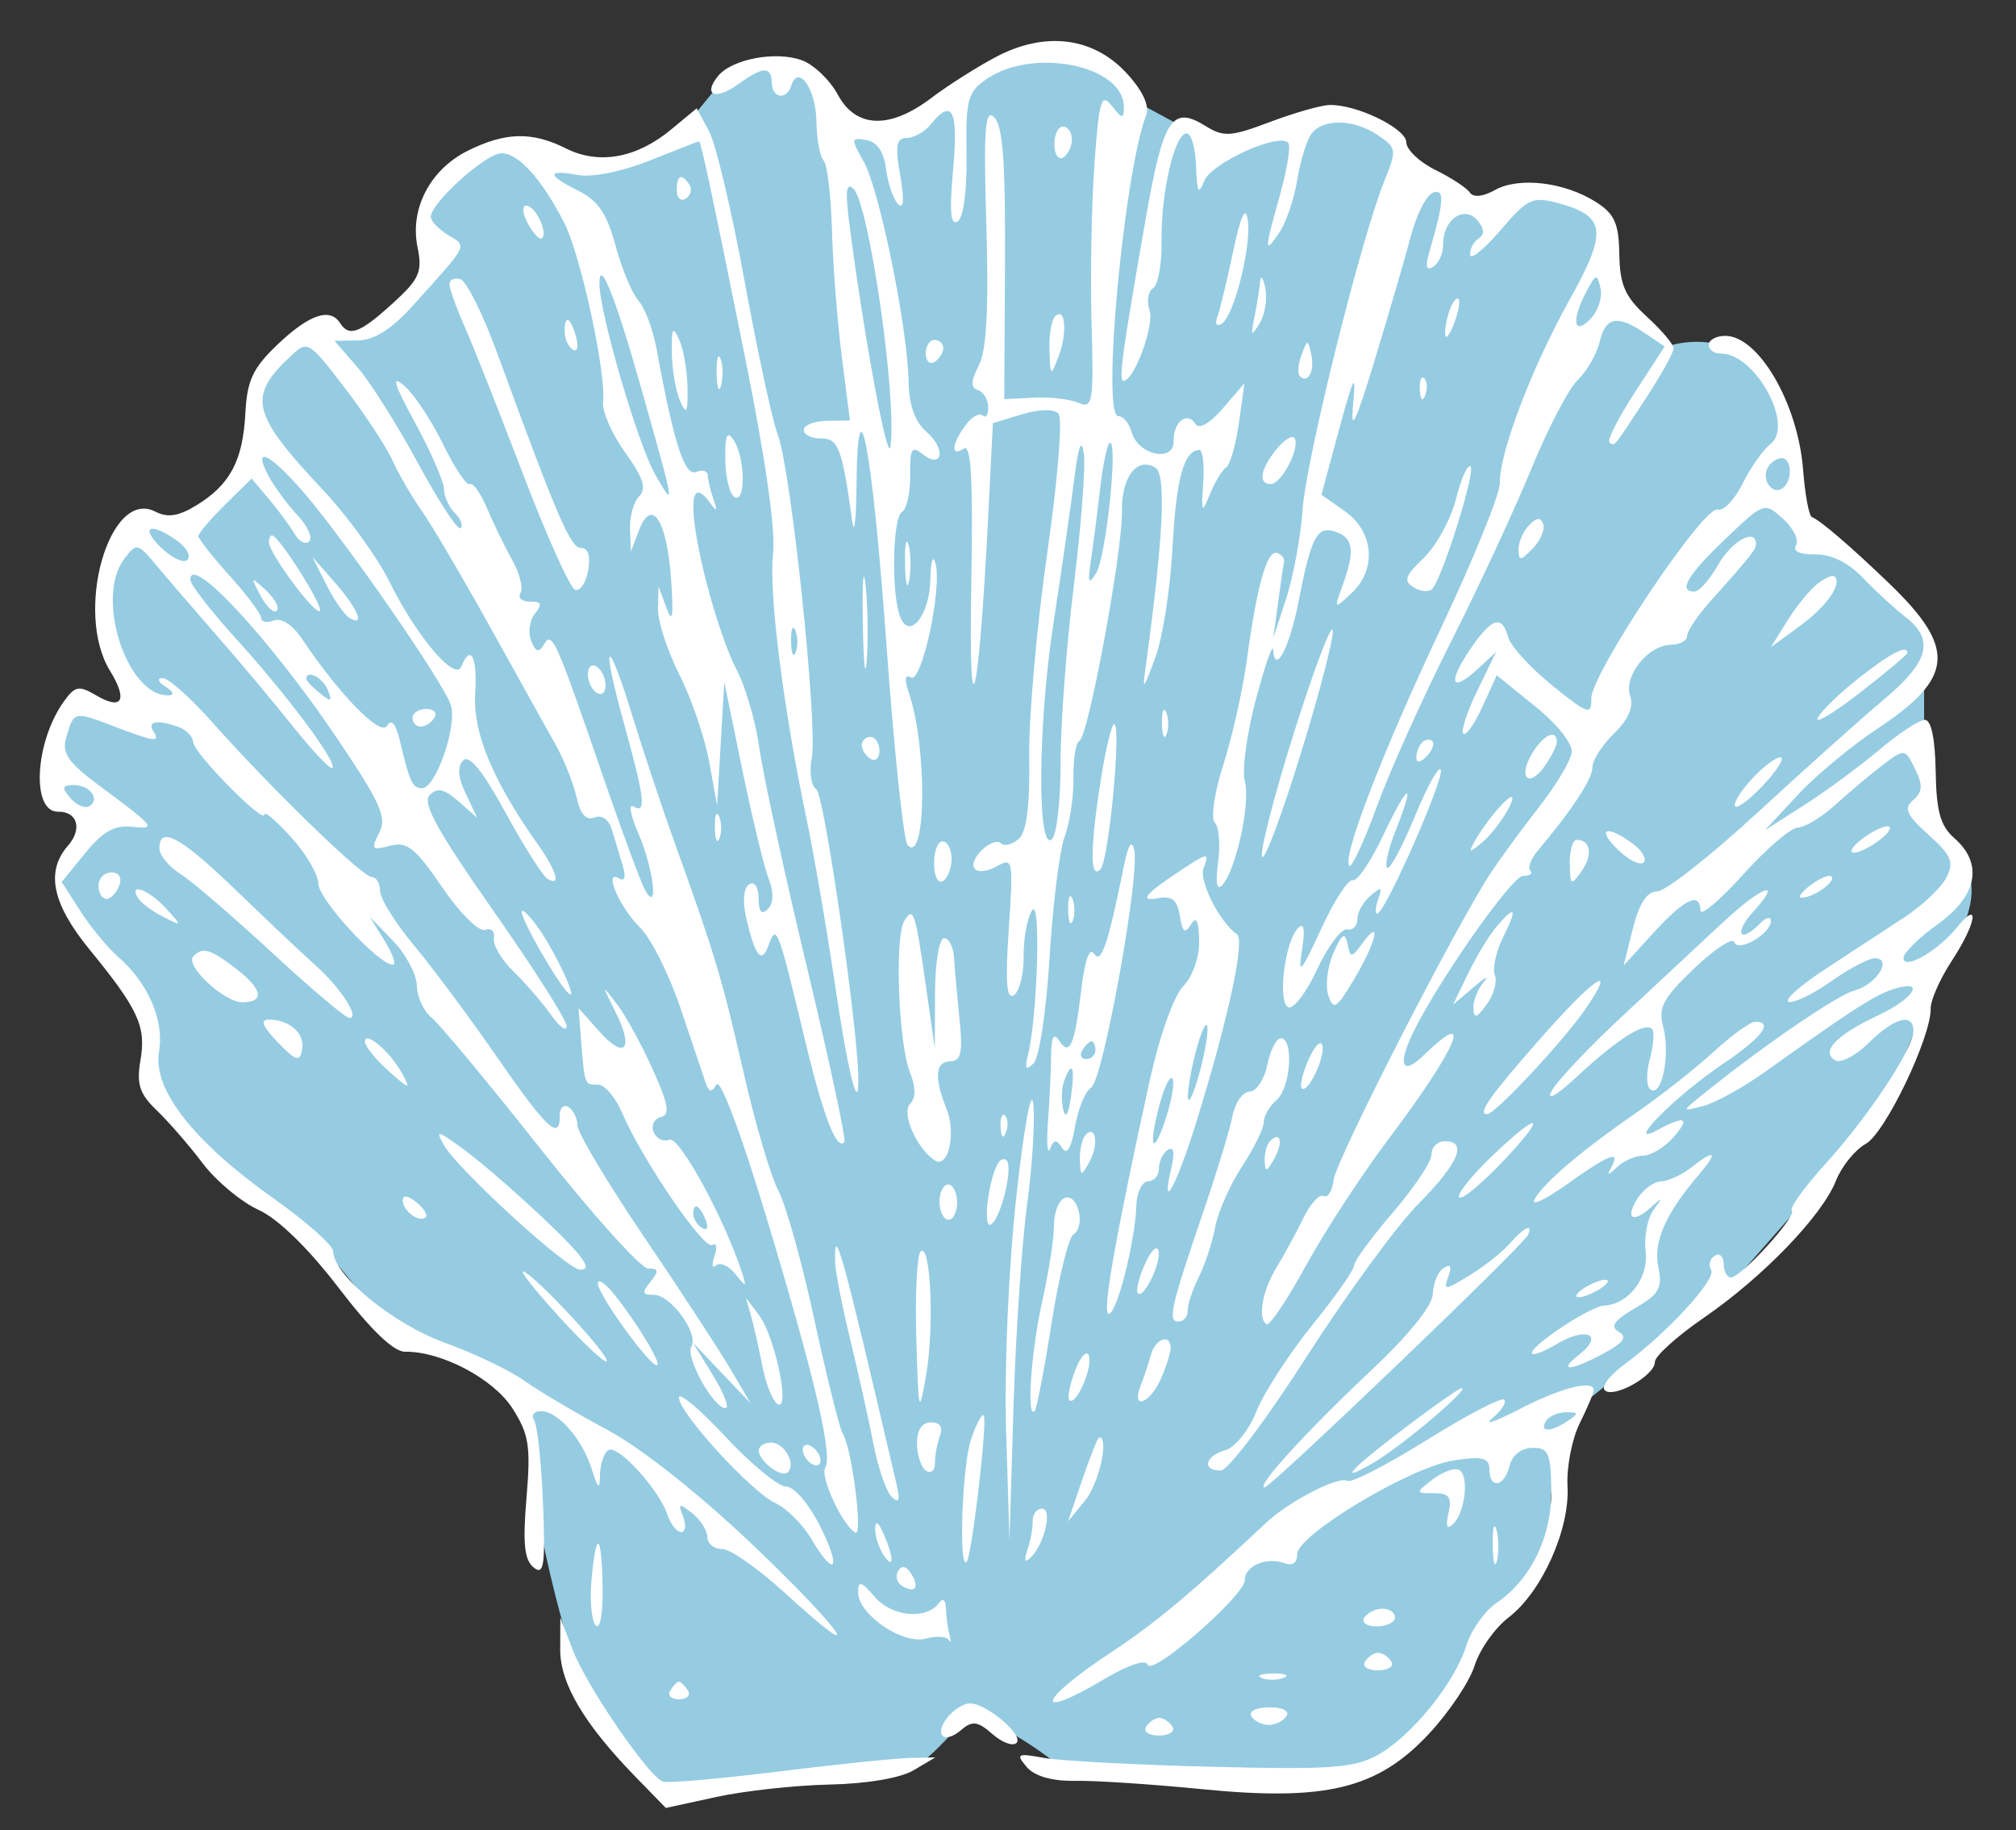 <?xml version="1.0" encoding="UTF-8"?> <svg xmlns="http://www.w3.org/2000/svg" width="65" height="59" viewBox="0 0 65 59" fill="none"><rect x="0" y="0" width="65" height="59" fill="#333333" stroke="none"/><path d="M17.043 45.743C17.043 48.805 18.274 53.001 18.89 54.716L21.661 57.883L23.508 57.487C25.092 57.399 28.39 57.223 28.918 57.223C29.446 57.223 30.457 56.167 30.897 55.64C31.32 54.901 33.272 56.211 34.196 56.959L42.113 57.223C43.485 57.856 45.412 56.255 46.203 55.376C46.52 54.215 48.271 52.165 49.106 51.285C49.502 50.846 50.241 49.728 50.03 48.778C49.819 47.828 50.646 46.007 51.086 45.216L55.704 41.521L60.586 35.979L62.697 30.965C63.964 29.065 63.577 28.062 63.225 27.798L62.037 26.215V23.708V21.729V20.277L60.586 18.826L57.815 16.451C58.132 11.067 55.22 10.689 53.725 11.173L52.009 9.325L51.745 7.082C51.086 6.73 49.74 6.053 49.634 6.159C49.529 6.264 47.831 6.379 46.995 6.423L45.28 5.499C45.28 3.916 43.432 3.696 42.509 3.784C40.714 4.628 39.122 4.487 38.55 4.311L36.835 3.388L36.571 4.048C36.677 1.303 33.888 1.496 32.481 1.936L28.786 4.311L27.203 3.784L25.619 2.2L23.508 2.332L22.321 3.784V4.311L19.022 5.367L17.043 4.575L15.195 4.971L13.48 6.95L14.14 7.874L13.48 9.194L11.633 10.777L10.181 10.513L8.73 11.569L8.202 13.152V14.735L6.619 16.583L4.112 16.979L3.188 20.013L4.639 22.916L2.264 22.652L1.473 25.555L2.924 26.347L2 27.93V28.854L2.66 29.778L4.903 32.681V34.792L6.619 37.299L10.313 40.07L12.688 42.972L15.459 44.028L17.043 45.743Z" fill="#95CCE2"></path><path fill-rule="evenodd" clip-rule="evenodd" d="M32.105 1.839C31.487 2.167 30.552 2.76 30.028 3.158C28.688 4.175 27.596 4.136 27.012 3.051C26.759 2.58 26.237 2.081 25.852 1.942C25.004 1.635 23.588 1.905 23.145 2.458C22.651 3.073 23.073 3.242 23.795 2.718C24.595 2.139 24.876 2.127 24.884 2.672C24.893 3.175 25.365 3.236 25.517 2.753C25.736 2.059 26.306 2.866 26.323 3.895C26.332 4.483 26.436 5.058 26.553 5.172C26.671 5.285 26.792 6.294 26.824 7.414C26.855 8.533 26.998 10.372 27.142 11.501L27.404 13.554L26.658 13.566C26.248 13.573 25.914 13.706 25.917 13.862C25.919 14.018 26.171 14.141 26.476 14.136C27.031 14.127 27.153 14.452 27.479 16.815C27.543 17.282 27.604 16.771 27.615 15.678C27.65 11.94 28.124 14.437 28.58 20.769C28.827 24.198 29.135 27.114 29.266 27.25C29.866 27.872 29.898 24.074 29.307 22.345C29.155 21.902 29.177 21.727 29.369 21.841C29.717 22.048 30.382 18.967 30.163 18.164C30.081 17.865 30.008 18.084 29.999 18.655C29.981 19.822 29.331 20.651 29.027 19.895C28.734 19.168 28.773 16.702 29.081 16.506C29.235 16.407 29.354 15.871 29.345 15.315C29.331 14.477 29.398 14.36 29.734 14.63C30.379 15.148 30.519 14.49 29.883 13.933C29.5 13.597 29.309 13.07 29.296 12.314C29.268 10.591 28.358 6.116 27.853 5.221C27.43 4.47 27.434 4.427 27.932 4.513C28.28 4.573 28.499 4.895 28.569 5.452C28.627 5.918 28.801 6.424 28.956 6.578C29.139 6.76 29.163 6.437 29.025 5.655C28.854 4.687 28.896 4.451 29.24 4.445C29.475 4.442 29.822 4.244 30.013 4.007C30.703 3.148 30.903 3.551 30.731 5.454C30.606 6.829 30.646 7.286 30.877 7.137C31.064 7.017 31.182 6.126 31.163 4.971C31.135 3.2 31.199 2.964 31.822 2.54C33.337 1.513 36.241 2.114 36.236 3.454C36.235 3.846 36.182 3.84 35.847 3.413C35.51 2.983 35.437 3.222 35.288 5.266C35.193 6.557 35.151 8.871 35.194 10.409C35.266 12.979 35.232 13.187 34.771 12.986C34.495 12.866 33.843 12.791 33.324 12.819L32.379 12.869L32.403 8.505C32.421 5.232 32.334 4.052 32.057 3.783C31.757 3.49 31.709 4.138 31.802 7.255C31.882 9.939 31.81 11.294 31.56 11.779C31.3 12.285 31.291 12.5 31.53 12.575C31.709 12.632 31.859 12.88 31.863 13.127C31.867 13.374 31.786 13.494 31.683 13.394C31.579 13.294 31.33 13.437 31.129 13.711C30.675 14.329 30.645 14.737 31.075 14.462C31.314 14.308 31.376 15.45 31.315 18.91C31.226 23.982 31.558 22.661 31.856 16.754L32.013 13.641L32.943 13.358C33.499 13.19 33.973 13.178 34.124 13.329C34.267 13.474 34.112 15.412 33.762 17.848C33.425 20.194 33.165 23.151 33.184 24.419C33.207 25.999 33.1 26.826 32.843 27.047C32.636 27.224 32.385 27.289 32.284 27.192C32.028 26.944 31.22 27.686 31.415 27.991C31.505 28.132 31.815 28.107 32.128 27.933C32.663 27.635 32.676 27.699 32.525 29.956C32.408 31.689 32.451 32.233 32.693 32.079C32.871 31.964 33.012 31.399 33.005 30.823C32.998 30.248 33.121 29.583 33.278 29.346C33.567 28.912 33.453 32.776 33.14 34.03C33.033 34.459 33.079 34.52 33.326 34.279C33.506 34.103 33.738 32.567 33.841 30.866C33.943 29.165 34.162 27.412 34.327 26.97C34.492 26.529 34.62 25.675 34.61 25.074C34.6 24.474 34.687 23.938 34.803 23.884C35.088 23.752 36.195 17.787 36.173 16.496C36.155 15.379 36.654 14.72 37.249 15.074C37.608 15.288 37.515 17.271 36.953 21.397C36.829 22.304 36.84 22.297 37.251 21.196C37.486 20.568 37.735 18.968 37.805 17.641C37.922 15.424 38.173 14.514 38.672 14.506C38.778 14.504 38.833 14.982 38.794 15.568C38.73 16.539 38.749 16.571 39.012 15.927C39.171 15.539 39.406 15.152 39.534 15.068C39.662 14.983 39.846 14.338 39.945 13.634L40.124 12.355L39.43 13.161C39.007 13.652 38.662 13.85 38.545 13.667C38.275 13.246 37.828 13.599 37.839 14.226C37.85 14.923 36.692 14.67 36.486 13.931C36.406 13.644 36.213 13.411 36.056 13.414C35.511 13.422 36.233 5.616 36.954 3.709C37.069 3.405 36.843 2.922 36.319 2.354C35.245 1.191 33.687 1 32.105 1.839ZM21.635 4.178C20.521 5.099 19.309 5.317 18.249 4.786C17.154 4.237 16.303 4.256 15.091 4.855C13.873 5.457 13.208 6.725 13.461 7.963C13.626 8.766 13.523 8.999 12.655 9.786C11.601 10.742 11.257 10.87 10.966 10.416C10.642 9.909 9.977 10.133 8.969 11.087C8.155 11.857 7.966 12.258 7.911 13.319C7.833 14.844 7.42 15.624 6.338 16.287C5.755 16.644 5.406 16.698 5.006 16.492C3.525 15.73 2.385 19.728 3.544 21.619C4.133 22.58 3.94 22.912 3.085 22.408C2.546 22.09 2.415 22.116 2.062 22.609C1.12 23.924 1 26.181 1.873 26.167C2.499 26.157 2.662 26.725 2.189 27.266C1.466 28.091 1.682 29.134 2.879 30.6C4.464 32.539 4.716 33.086 4.529 34.179C4.397 34.954 4.497 35.262 5.057 35.798C5.437 36.162 6.102 36.928 6.535 37.501C6.968 38.073 7.778 38.749 8.335 39.002C8.967 39.29 9.942 40.24 10.925 41.524C11.957 42.873 12.694 43.582 13.06 43.576C14.225 43.557 15.908 44.444 16.521 45.4C17.056 46.236 17.116 46.616 16.975 48.289C16.851 49.761 16.906 50.29 17.208 50.533C17.538 50.798 17.587 50.46 17.508 48.469C17.456 47.16 17.328 45.956 17.223 45.793C17.119 45.63 17.213 45.494 17.432 45.491C17.977 45.482 18.766 46.374 19.075 47.349C19.287 48.016 19.334 48.048 19.345 47.533C19.353 47.191 19.475 46.838 19.615 46.748C19.914 46.556 21.244 48.008 21.518 48.828C21.622 49.139 21.823 49.392 21.963 49.389C22.104 49.387 22.132 49.163 22.025 48.892C21.855 48.46 21.891 48.446 22.316 48.78C22.583 48.99 22.803 49.337 22.807 49.552C22.811 49.767 23.024 49.94 23.282 49.935C23.54 49.931 24.451 50.569 25.307 51.352C28.08 53.891 27.206 52.596 24.248 49.782C22.535 48.153 20.656 46.667 19.589 46.098C18.605 45.573 17.406 44.864 16.924 44.522C16.442 44.179 15.278 43.622 14.336 43.283C12.679 42.687 10.755 41.109 10.742 40.337C10.739 40.147 9.879 39.384 8.831 38.642C6.236 36.803 4.919 35.119 5.126 33.904C5.3 32.889 4.785 31.699 3.799 30.835C3.461 30.539 2.916 29.877 2.587 29.364L1.99 28.432L2.746 27.503C3.31 26.81 3.693 26.593 4.246 26.653C5.072 26.742 5.021 26.677 3.184 25.314C2.2 24.584 1.989 24.279 2.131 23.791C2.383 22.919 2.377 22.921 3.653 23.407C5.004 23.923 5.182 23.945 4.938 23.564C4.735 23.247 5.091 23.193 5.764 23.439C6.012 23.53 6.222 23.75 6.23 23.928C6.246 24.285 8.533 26.601 8.528 26.254C8.526 26.136 8.914 26.469 9.391 26.995C9.868 27.52 10.261 28.195 10.266 28.493C10.275 29.002 12.213 31.106 12.668 31.099C12.782 31.097 12.66 30.748 12.398 30.323L11.921 29.551L12.675 30.334C13.09 30.765 13.434 31.414 13.44 31.777C13.446 32.139 13.662 32.605 13.92 32.812C14.178 33.019 15.76 34.924 17.436 37.045C19.112 39.166 20.671 40.899 20.9 40.895C21.239 40.89 21.253 40.97 20.971 41.32C20.688 41.672 20.708 41.749 21.079 41.743C21.626 41.735 22.54 42.994 22.29 43.413C22.091 43.748 23.009 45.4 23.391 45.394C23.526 45.392 23.345 44.916 22.988 44.337L22.34 43.283L23.271 44.261L24.202 45.239L23.539 44.115C23.174 43.497 21.92 41.578 20.752 39.852C19.583 38.125 18.624 36.52 18.62 36.286C18.616 36.051 18.484 35.782 18.327 35.688C18.169 35.594 18.044 35.717 18.047 35.96C18.061 36.797 17.625 36.392 16.033 34.089C15.156 32.819 13.949 31.195 13.351 30.481C12.753 29.767 12.26 28.977 12.256 28.726C12.252 28.474 12.13 28.27 11.985 28.273C11.688 28.278 8.714 25.39 6.825 23.262C6.136 22.486 5.424 21.856 5.242 21.861C5.052 21.867 5.094 21.985 5.34 22.139C5.592 22.296 5.632 22.411 5.436 22.417C4.099 22.456 3.059 19.284 3.998 18.03C4.405 17.486 4.432 17.492 5.066 18.253C5.423 18.681 6.301 19.701 7.016 20.518C7.732 21.335 8.832 22.648 9.461 23.437C10.091 24.225 10.656 24.82 10.716 24.757C10.883 24.584 9.267 22.415 7.615 20.596C6.804 19.703 6.138 18.846 6.136 18.691C6.121 17.808 8.735 20.633 10.878 23.816C12.283 25.902 12.482 26.352 12.224 26.853C11.953 27.381 11.988 27.423 12.574 27.266C13.123 27.119 13.387 27.329 14.253 28.597C14.824 29.435 15.44 30.047 15.64 29.977C15.839 29.907 15.966 30.023 15.923 30.236C15.88 30.448 16.166 30.936 16.559 31.32C16.953 31.703 17.496 32.333 17.767 32.718C18.038 33.104 18.265 33.267 18.27 33.081C18.275 32.895 17.21 31.218 15.903 29.355C14.106 26.791 13.606 25.886 13.851 25.633C14.095 25.381 14.321 25.429 14.78 25.831L15.386 26.363L15.017 25.586C14.765 25.057 14.739 24.716 14.933 24.515C15.128 24.314 15.562 24.848 16.296 26.192C16.889 27.277 17.498 28.238 17.65 28.329C18.102 28.598 17.956 28.092 17.322 27.193C15.878 25.147 15.242 23.611 15.321 22.362C15.396 21.174 15.174 20.739 14.875 21.488C14.676 21.987 13.425 20.511 12.551 18.744C12.165 17.962 11.204 16.637 10.418 15.8C8.1 13.334 7.969 12.792 9.372 11.481C9.921 10.967 9.956 10.988 11.119 12.51C11.771 13.363 12.464 14.415 12.657 14.847C12.851 15.278 13.272 16.004 13.593 16.459C13.914 16.914 14.918 18.621 15.825 20.253C16.732 21.884 17.686 23.599 17.944 24.062C18.202 24.526 18.493 25.267 18.591 25.709C18.71 26.247 18.9 26.46 19.166 26.353C19.402 26.258 19.629 26.416 19.728 26.743C19.819 27.046 19.975 27.564 20.075 27.893C20.187 28.264 20.146 28.427 19.966 28.32C19.442 28.008 19.963 29.239 20.634 29.898C20.99 30.248 21.579 31.423 21.944 32.509C22.309 33.595 22.671 34.671 22.749 34.9C22.856 35.214 22.942 35.229 23.101 34.962C23.223 34.757 23.892 36.532 24.698 39.199C26.261 44.377 26.855 46.901 26.608 47.316C26.435 47.606 27.152 49.155 27.576 49.408C27.834 49.562 27.468 46.68 27.171 46.217C27.073 46.063 26.664 44.422 26.264 42.571C25.863 40.719 25.338 38.837 25.098 38.388C24.857 37.939 24.355 36.236 23.981 34.604C23.279 31.534 23.069 30.83 21.786 27.263C21.367 26.099 20.738 24.214 20.388 23.074C19.564 20.391 19.36 20.585 20.12 23.329C20.79 25.745 20.848 26.251 20.425 25.999C20.259 25.901 20.329 26.29 20.581 26.866C21.069 27.982 21.248 29.485 20.8 28.697C20.668 28.465 20.057 26.816 19.444 25.031C17.912 20.581 17.801 20.332 17.538 20.774C17.371 21.055 17.273 21.027 17.125 20.659C17.018 20.394 17.073 19.999 17.248 19.782C17.495 19.474 17.46 19.389 17.088 19.395C16.826 19.399 16.688 19.274 16.781 19.117C16.875 18.96 16.756 18.483 16.517 18.057C16.278 17.632 15.913 16.881 15.704 16.388C15.496 15.896 15.245 15.544 15.148 15.607C15.05 15.669 14.663 15.092 14.287 14.324C13.912 13.555 13.35 12.707 13.038 12.439C12.605 12.067 12.688 12.351 13.389 13.639C13.894 14.567 14.311 15.524 14.315 15.766C14.319 16.008 14.476 16.354 14.664 16.536C14.851 16.718 14.936 16.938 14.851 17.026C14.766 17.113 14.149 16.173 13.48 14.937C12.811 13.701 11.931 12.306 11.524 11.837L10.783 10.986L11.546 10.974C12.062 10.965 12.624 10.612 13.284 9.882C15.135 7.831 15.073 7.953 14.453 7.58C14.146 7.394 13.892 7.131 13.89 6.995C13.883 6.552 15.653 4.949 16.16 4.941C16.715 4.932 17.471 5.769 18.199 7.198C18.727 8.236 19.553 12.055 19.443 12.951C19.405 13.251 19.726 13.985 20.153 14.582C20.744 15.405 20.854 15.747 20.607 16.001C20.429 16.185 20.296 16.661 20.312 17.059L20.342 17.782L20.605 17.091C21.015 16.018 21.504 16.768 21.637 18.673C21.721 19.877 21.682 20.125 21.492 19.608L21.232 18.902L21.216 19.627C21.206 20.026 21.516 20.978 21.903 21.744C22.29 22.509 22.722 23.772 22.864 24.55L23.121 25.965L23.237 23.977L23.353 21.989L23.934 24.817C24.254 26.372 24.636 27.95 24.782 28.325C24.952 28.758 24.944 29.113 24.759 29.304C24.559 29.51 24.466 29.404 24.459 28.962C24.453 28.583 24.327 28.399 24.152 28.512C23.975 28.625 23.938 29.064 24.061 29.594C24.351 30.849 24.559 31.097 24.786 30.458C25.032 29.764 25.086 29.906 25.932 33.437C26.542 35.983 26.974 37.114 27.223 36.813C27.285 36.738 26.741 34.197 26.014 31.166C25.288 28.135 24.598 24.955 24.48 24.099C24.362 23.242 24.022 22.089 23.724 21.535C23.426 20.982 22.954 19.555 22.675 18.363C22.181 16.254 22.265 15.353 22.876 16.189C23.121 16.524 23.145 16.504 23.001 16.084C22.903 15.8 22.822 15.454 22.82 15.316C22.817 15.178 22.647 15.133 22.44 15.216C22.073 15.364 21.722 14.269 21.168 11.243C21.054 10.621 20.792 9.923 20.586 9.692C20.38 9.462 20.047 8.664 19.847 7.92C19.572 6.895 19.284 6.467 18.663 6.158C17.626 5.643 17.613 5.454 18.628 5.64C19.098 5.726 20.044 5.535 20.961 5.17C21.809 4.832 22.519 4.555 22.539 4.554C22.599 4.553 22.948 6.191 24.025 11.532C24.68 14.777 25.012 17.104 24.925 17.841C24.78 19.072 25.248 22.793 25.994 26.344C26.238 27.51 26.653 29.918 26.915 31.695C27.343 34.593 27.694 36.004 27.674 34.736C27.646 33 26.567 25.592 26.322 25.446C26.152 25.345 26.087 24.895 26.174 24.423C26.369 23.354 25.505 15.143 25.078 14.017C24.901 13.552 24.42 11.325 24.008 9.069C23.596 6.813 23.08 4.636 22.861 4.23L22.463 3.492L21.635 4.178ZM40.934 3.937C39.689 4.407 39.45 4.422 38.882 4.069C37.782 3.385 37.509 3.805 36.939 7.061C36.178 11.407 36.059 12.279 36.226 12.276C36.569 12.271 37.226 10.486 37.064 10.002C36.967 9.713 37.019 9.392 37.179 9.289C37.34 9.186 37.463 8.503 37.452 7.771C37.428 6.212 37.871 4.306 38.258 4.299C38.407 4.297 38.545 4.774 38.564 5.358C38.592 6.211 38.644 6.306 38.826 5.835C39.047 5.262 41.202 4.277 41.533 4.598C41.623 4.684 41.506 5.432 41.275 6.26C40.759 8.107 40.757 8.223 41.252 7.491C41.468 7.172 41.728 6.405 41.829 5.787C41.93 5.17 42.137 4.503 42.289 4.305C42.666 3.814 43.656 3.837 44.422 4.356C45.034 4.77 45.042 4.825 44.631 5.842C43.875 7.711 42.107 14.826 41.997 16.438C41.938 17.297 41.702 18.578 41.473 19.284L41.055 20.567L41.207 19.43C41.29 18.804 41.378 18.209 41.402 18.108C41.425 18.006 41.325 17.88 41.18 17.827C40.856 17.711 40.528 18.86 40.208 21.231C40.075 22.214 39.731 23.752 39.444 24.648C39.154 25.551 39.031 26.384 39.167 26.518C39.303 26.651 39.351 27.225 39.275 27.793C39.186 28.458 39.232 28.723 39.404 28.538C39.85 28.058 40.325 25.893 40.137 25.193C40.04 24.832 40.199 23.643 40.491 22.552C40.783 21.46 41.034 20.735 41.048 20.939C41.108 21.793 41.579 20.883 41.883 19.323C42.284 17.271 42.474 16.927 43.086 17.151C43.639 17.352 43.688 17.767 43.289 18.868C43.006 19.651 43.009 19.653 43.577 19.121C44.396 18.356 44.298 17.14 43.365 16.483L42.606 15.949L43.177 13.838C43.648 12.103 43.728 11.956 43.629 13.007C43.535 14 43.693 13.679 44.333 11.577C44.786 10.088 45.307 8.3 45.491 7.606C45.674 6.911 45.994 6.283 46.203 6.21C46.587 6.075 46.562 6.475 46.087 8.118C45.946 8.605 45.983 8.743 46.214 8.595C46.393 8.481 46.535 8.155 46.531 7.871C46.518 7.088 47.206 6.604 47.629 7.098C47.862 7.369 47.877 7.556 47.676 7.685C47.514 7.788 47.39 8.025 47.399 8.211C47.409 8.396 47.848 8.043 48.375 7.427C49.256 6.396 49.406 6.324 50.234 6.548C51.783 6.965 51.841 7.448 50.61 9.656C49.388 11.847 48.342 14.595 48.358 15.572C48.363 15.921 47.519 18.005 46.481 20.202C44.572 24.246 43.252 27.666 43.507 27.912C43.583 27.986 43.986 27.115 44.401 25.976C44.817 24.837 45.888 22.46 46.781 20.694C47.673 18.928 48.838 16.422 49.369 15.125C49.899 13.828 50.575 12.533 50.871 12.248C51.167 11.964 51.483 11.414 51.574 11.026C51.764 10.213 52.145 10.138 53.037 10.741L53.672 11.171L52.713 12.646C52.186 13.457 51.816 14.18 51.891 14.252C52.053 14.41 51.998 14.476 53.09 12.803C53.571 12.065 53.964 11.356 53.961 11.227C53.959 11.099 53.569 10.639 53.094 10.205C52.394 9.565 52.226 9.183 52.21 8.196C52.194 7.197 52.056 6.891 51.45 6.508C50.44 5.869 48.975 5.695 48.207 6.123C47.811 6.343 47.502 6.374 47.39 6.206C47.29 6.057 46.79 5.73 46.279 5.478C45.768 5.227 45.346 4.826 45.343 4.588C45.335 4.134 43.714 3.351 42.85 3.386C42.572 3.396 41.71 3.645 40.934 3.937ZM33.995 4.669C34.001 4.99 34.131 5.172 34.286 5.073C34.44 4.974 34.564 4.709 34.56 4.484C34.556 4.259 34.426 4.078 34.27 4.08C34.114 4.083 33.99 4.348 33.995 4.669ZM21.82 6.143C21.824 6.386 21.955 6.503 22.112 6.402C22.269 6.301 22.323 6.102 22.23 5.958C21.981 5.569 21.812 5.644 21.82 6.143ZM27.38 7.182C27.853 10.84 28.626 15.021 28.712 14.389C28.923 12.835 28.023 6.576 27.518 6.087C27.285 5.861 27.248 6.156 27.38 7.182ZM17.027 7.221C17.207 7.544 17.409 7.75 17.477 7.68C17.672 7.478 17.256 6.626 16.965 6.63C16.82 6.633 16.848 6.898 17.027 7.221ZM39.759 8.105C39.56 9.045 39.331 9.995 39.25 10.217C39.165 10.449 39.225 10.541 39.392 10.435C39.794 10.178 40.361 7.9 40.229 7.075C40.156 6.62 40.002 6.959 39.759 8.105ZM14.492 9.166C14.495 9.315 14.715 9.929 14.981 10.529C15.247 11.129 16.092 13.262 16.858 15.271C17.625 17.279 18.384 18.963 18.545 19.014C18.706 19.065 18.895 18.782 18.965 18.384C19.046 17.919 18.963 17.663 18.733 17.666C18.396 17.672 17.956 16.647 16.018 11.347C15.569 10.118 15.041 9.062 14.845 9.002C14.649 8.942 14.49 9.016 14.492 9.166ZM19.326 9.145C19.326 10.079 20.564 14.314 21.124 15.296C21.785 16.456 21.774 16.393 20.637 12.387C19.822 9.516 19.325 8.288 19.326 9.145ZM40.627 9.084C40.608 9.318 40.526 9.83 40.446 10.222C40.319 10.837 40.342 10.864 40.613 10.424C40.786 10.143 40.867 9.631 40.795 9.286C40.722 8.941 40.647 8.85 40.627 9.084ZM51.153 9.391C50.658 10.323 50.732 10.847 51.278 10.282C51.523 10.03 51.67 9.585 51.604 9.294C51.495 8.807 51.459 8.815 51.153 9.391ZM46.742 9.989C46.649 10.244 46.583 10.601 46.596 10.784C46.608 10.966 46.736 10.807 46.88 10.431C47.023 10.055 47.089 9.697 47.026 9.636C46.963 9.575 46.835 9.734 46.742 9.989ZM18.206 10.707C18.209 10.932 18.329 11.185 18.472 11.271C18.615 11.356 18.661 11.171 18.574 10.86C18.39 10.201 18.196 10.12 18.206 10.707ZM34.014 10.206C33.899 10.326 33.82 10.817 33.837 11.298C33.868 12.153 33.875 12.157 34.135 11.476C34.426 10.711 34.346 9.861 34.014 10.206ZM21.661 11.377C21.67 11.923 21.791 12.623 21.93 12.933C22.135 13.39 22.18 13.308 22.167 12.504C22.158 11.958 22.037 11.258 21.898 10.948C21.693 10.491 21.648 10.573 21.661 11.377ZM29.849 11.403C29.853 11.646 29.983 11.764 30.137 11.665C30.291 11.566 30.416 11.366 30.413 11.219C30.411 11.072 30.282 10.954 30.125 10.956C29.97 10.959 29.845 11.16 29.849 11.403ZM23.106 12.063C23.119 12.531 23.185 12.687 23.253 12.41C23.32 12.133 23.309 11.75 23.229 11.559C23.148 11.368 23.093 11.595 23.106 12.063ZM41.963 11.444C41.852 11.741 41.829 12.05 41.912 12.13C42.175 12.384 42.395 11.957 42.278 11.42C42.171 10.928 42.156 10.929 41.963 11.444ZM55.094 11.119C55.097 11.275 55.266 11.4 55.471 11.397C56.589 11.379 57.873 13.719 57.076 14.323C56.846 14.498 56.446 15.067 56.187 15.588C55.928 16.109 55.564 16.488 55.377 16.429C54.932 16.288 51.294 21.732 51.307 22.518C51.316 23.071 51.204 23.033 50.046 22.096C49.347 21.531 48.709 20.833 48.629 20.545C48.421 19.799 48.094 19.907 47.389 20.951C46.663 22.026 46.794 22.35 47.639 21.57L48.237 21.018L47.633 22.261C47.3 22.945 47.096 23.57 47.18 23.651C47.263 23.732 47.541 23.342 47.796 22.784L48.259 21.77L49.5 22.773C50.225 23.36 50.713 23.98 50.675 24.264C50.638 24.532 50.169 25.315 49.633 26.003C49.096 26.69 48.399 27.64 48.083 28.113C46.987 29.757 43.081 37.377 42.999 38.034C42.953 38.397 42.808 38.632 42.675 38.556C42.543 38.481 42.247 38.804 42.018 39.276C41.789 39.748 41.403 40.457 41.162 40.851C40.7 41.605 40.54 42.513 40.838 42.69C40.935 42.748 41.507 41.897 42.108 40.798C42.71 39.7 43.902 37.871 44.759 36.734C46.995 33.767 47.573 32.399 45.908 34.014C45.217 34.686 45.049 34.359 45.55 33.313C46.326 31.693 48.739 28.245 49.101 28.239C49.325 28.235 49.433 28.159 49.34 28.07C49.248 27.98 49.354 27.691 49.577 27.427C50.684 26.115 51.349 25.102 51.343 24.736C51.34 24.512 51.652 24.024 52.037 23.649C52.504 23.196 52.679 22.791 52.56 22.436C52.343 21.791 53.136 20.797 53.877 20.785C54.164 20.78 54.398 20.655 54.395 20.506C54.393 20.357 54.713 19.873 55.107 19.43C56.491 17.875 56.62 17.712 56.617 17.525C56.608 17.012 55.828 17.448 55.396 18.207C55.127 18.68 54.787 19.068 54.64 19.07C54.09 19.079 54.401 18.545 55.624 17.38C56.882 16.182 56.886 16.181 57.488 16.724C57.82 17.024 58.009 17.407 57.908 17.577C57.793 17.77 58.026 17.881 58.528 17.873C59.043 17.864 59.596 18.136 60.064 18.628C60.466 19.05 61.078 19.614 61.424 19.88C62.384 20.617 62.203 21.324 60.741 22.55C60.01 23.163 58.176 24.804 56.666 26.196C55.156 27.589 53.701 28.732 53.432 28.736C53.099 28.741 52.85 29.121 52.647 29.935L52.349 31.126L53.317 30.066C54.318 28.97 54.809 28.738 54.828 29.352C54.833 29.547 55.451 29.026 56.2 28.195C56.948 27.363 57.745 26.68 57.97 26.677C58.195 26.673 58.744 26.337 59.191 25.931C59.638 25.525 60.322 24.951 60.71 24.657C61.409 24.128 61.421 24.129 61.745 24.789C62.002 25.31 61.989 25.53 61.688 25.788C61.371 26.06 61.457 26.258 62.18 26.911C62.923 27.583 63.011 27.794 62.754 28.293C62.587 28.617 61.982 29.19 61.41 29.566C60.838 29.942 59.696 30.689 58.872 31.227C58.049 31.763 57.508 32.245 57.67 32.296C57.833 32.347 58.443 32.054 59.026 31.644C59.609 31.233 60.244 30.895 60.437 30.892C61.04 30.883 60.51 31.738 59.793 31.93C59.213 32.086 56.7 33.815 54.778 35.382C54.233 35.827 54.237 35.834 54.925 35.652C55.313 35.549 56.199 35.06 56.893 34.565C59.737 32.536 60.429 32.089 61.034 31.892C62.108 31.542 61.745 32.173 60.55 32.735C59.205 33.368 58.695 33.901 59.166 34.181C59.344 34.287 59.831 34.035 60.25 33.621C61.074 32.806 61.685 32.639 61.694 33.228C61.703 33.787 60.256 35.977 58.862 37.513C58.181 38.264 57.69 38.945 57.772 39.024C57.948 39.194 56.145 41.175 55.81 41.181C55.684 41.183 55.578 40.985 55.575 40.742C55.571 40.499 55.439 40.382 55.282 40.483C55.125 40.584 55.075 40.788 55.17 40.937C55.356 41.227 53.753 42.973 52.365 43.992C51.903 44.331 51.622 44.702 51.74 44.818C52.026 45.094 53.363 44.341 53.356 43.908C53.353 43.722 54.062 43.081 54.931 42.484C56.845 41.168 58.748 39.194 59.197 38.059C59.378 37.6 59.81 37.067 60.157 36.874C60.785 36.525 62.265 33.436 62.25 32.507C62.246 32.241 62.554 31.548 62.934 30.967C63.721 29.766 63.849 28.969 63.108 29.885C62.486 30.655 61.379 31.292 61.373 30.884C61.37 30.721 61.868 30.23 62.479 29.792C63.753 28.88 63.953 27.844 63.012 27.02C62.562 26.626 62.431 26.156 62.41 24.858C62.393 23.801 62.265 23.203 62.058 23.206C61.879 23.209 61.216 23.646 60.584 24.178C59.952 24.711 58.867 25.51 58.172 25.954L56.908 26.762L57.958 25.631C58.535 25.009 59.689 24.049 60.522 23.498C63.003 21.858 63.087 20.906 60.931 18.827C59.704 17.643 58.701 16.781 58.419 16.669C58.325 16.631 58.198 15.947 58.136 15.148C57.97 12.998 56.692 10.81 55.613 10.827C55.325 10.832 55.092 10.963 55.094 11.119ZM45.778 12.57C45.797 12.901 45.865 12.967 45.952 12.739C46.031 12.533 46.017 12.289 45.921 12.196C45.825 12.103 45.761 12.272 45.778 12.57ZM23.383 14.808C23.39 15.384 23.525 15.932 23.682 16.026C24.052 16.246 24.027 14.742 23.652 14.182C23.442 13.868 23.374 14.028 23.383 14.808ZM34.638 15.423C34.53 16.283 34.226 18.394 33.962 20.115C33.459 23.394 33.437 27.548 33.926 27.044C34.076 26.889 34.197 25.776 34.195 24.571C34.193 23.366 34.385 20.805 34.622 18.879C34.86 16.952 35.004 15.035 34.944 14.618C34.87 14.106 34.77 14.369 34.638 15.423ZM41.174 14.462C40.638 15.108 40.549 15.611 40.972 15.604C41.308 15.598 41.886 14.525 41.755 14.15C41.702 14 41.44 14.14 41.174 14.462ZM8.66 15.347C8.847 15.695 9.265 16.262 9.59 16.608C9.915 16.953 10.087 17.332 9.973 17.45C9.858 17.568 9.648 17.465 9.506 17.221C9.364 16.976 8.993 16.472 8.68 16.101L8.113 15.427L7.253 16.274C6.781 16.74 6.395 17.194 6.396 17.284C6.398 17.374 6.852 17.949 7.405 18.562C7.958 19.176 8.414 19.787 8.42 19.921C8.425 20.054 8.61 20.091 8.831 20.002C9.069 19.906 9.438 20.147 9.738 20.595C10.949 22.403 12.269 23.753 12.479 23.399C12.62 23.164 12.76 23.327 12.891 23.875C13.21 25.216 13.303 25.414 13.608 25.41C14.058 25.402 14.754 23.383 14.534 22.724C14.286 21.983 11.169 17.478 9.81 15.896C8.705 14.61 8.114 14.328 8.66 15.347ZM35.473 15.732C35.38 16.536 35.244 17.592 35.172 18.078C35.065 18.799 35.097 18.871 35.345 18.468C35.659 17.959 36.05 14.265 35.789 14.269C35.709 14.27 35.566 14.929 35.473 15.732ZM46.946 16.077C46.78 16.737 46.312 17.595 45.906 17.984C45.298 18.566 45.241 18.734 45.584 18.939C45.812 19.075 46.081 19.095 46.18 18.983C46.517 18.602 47.582 15.2 47.415 15.038C47.324 14.95 47.113 15.417 46.946 16.077ZM57.002 15.06C56.777 15.438 57.125 15.964 57.459 15.75C57.8 15.532 57.785 14.764 57.44 14.769C57.293 14.772 57.096 14.903 57.002 15.06ZM5.197 17.657C5.545 17.994 5.927 18.169 6.046 18.046C6.165 17.923 6.012 17.645 5.706 17.428C4.841 16.817 4.492 16.974 5.197 17.657ZM8.669 17.48C8.675 17.837 10.165 19.847 10.312 19.695C10.442 19.561 8.983 17.257 8.77 17.26C8.713 17.261 8.667 17.36 8.669 17.48ZM49.298 16.933C49.108 17.13 48.956 17.483 48.96 17.72C48.966 18.091 49.028 18.086 49.418 17.683C49.666 17.427 49.818 17.073 49.756 16.897C49.675 16.666 49.547 16.676 49.298 16.933ZM29.18 18.206C29.193 18.83 29.255 19.051 29.317 18.697C29.379 18.343 29.368 17.833 29.293 17.563C29.217 17.293 29.166 17.582 29.18 18.206ZM10.521 18.845C10.768 19.338 11.101 19.819 11.26 19.914C11.787 20.228 11.549 19.638 10.804 18.788L10.069 17.948L10.521 18.845ZM27.819 20.072C27.84 21.398 27.898 21.94 27.947 21.276C27.996 20.612 27.979 19.527 27.908 18.865C27.838 18.203 27.797 18.746 27.819 20.072ZM8.403 19.206C8.596 19.567 8.83 19.784 8.924 19.687C9.018 19.59 8.86 19.295 8.574 19.03C8.076 18.57 8.068 18.578 8.403 19.206ZM58.602 18.817C58.359 19.003 57.922 19.54 57.629 20.01L57.096 20.865L58.03 20.181C58.899 19.544 59.403 18.826 59.151 18.583C59.092 18.525 58.844 18.63 58.602 18.817ZM25.505 20.677C25.511 21.067 25.578 21.226 25.654 21.03C25.729 20.833 25.724 20.514 25.642 20.32C25.56 20.127 25.498 20.287 25.505 20.677ZM41.714 23.64C41.084 25.642 40.623 27.43 40.691 27.614C40.758 27.797 41.322 26.298 41.944 24.282C42.567 22.266 43.027 20.478 42.968 20.308C42.908 20.138 42.344 21.638 41.714 23.64ZM18.952 21.743C18.956 21.977 19.088 22.245 19.245 22.339C19.403 22.433 19.529 22.318 19.525 22.084C19.521 21.85 19.389 21.582 19.232 21.488C19.074 21.394 18.948 21.509 18.952 21.743ZM9.876 21.889C9.877 21.948 10.074 22.154 10.315 22.347C10.681 22.641 10.722 22.623 10.567 22.236C10.408 21.841 9.87 21.571 9.876 21.889ZM59.954 21.841C59.34 22.321 58.736 22.903 58.612 23.135C58.487 23.366 59.086 23.013 59.942 22.351C60.798 21.689 61.498 21.102 61.497 21.046C61.492 20.777 60.969 21.047 59.954 21.841ZM13.3 23.145C13.303 23.301 13.425 23.427 13.572 23.424C13.719 23.422 13.916 23.291 14.009 23.133C14.103 22.976 13.981 22.85 13.738 22.854C13.495 22.858 13.298 22.989 13.3 23.145ZM37.463 23.321C37.47 23.711 37.537 23.869 37.612 23.673C37.688 23.477 37.683 23.158 37.601 22.964C37.519 22.77 37.457 22.931 37.463 23.321ZM35.491 25.149C35.142 27.365 35.14 28.39 35.483 28.02C35.755 27.727 36.166 23.342 35.921 23.346C35.841 23.347 35.647 24.158 35.491 25.149ZM27.784 24.028C27.786 24.175 27.917 24.372 28.075 24.466C28.232 24.56 28.358 24.437 28.354 24.194C28.35 23.951 28.219 23.754 28.063 23.757C27.907 23.759 27.782 23.881 27.784 24.028ZM45.845 23.942C45.743 24.047 45.661 24.265 45.664 24.427C45.667 24.604 45.799 24.585 45.999 24.379C46.181 24.191 46.262 23.973 46.18 23.893C46.098 23.814 45.947 23.836 45.845 23.942ZM49.398 24.29C48.93 25.068 49.289 25.428 49.805 24.697C50.022 24.391 50.197 24.038 50.195 23.911C50.188 23.484 49.762 23.686 49.398 24.29ZM2.275 25.732C2.472 25.961 2.747 26.075 2.886 25.986C3.244 25.756 2.891 25.299 2.361 25.308C2.001 25.314 1.985 25.393 2.275 25.732ZM45.614 26.325C45.207 27.312 44.807 28.055 44.725 27.976C44.644 27.897 44.763 27.366 44.989 26.798C45.656 25.128 45.422 25.188 44.616 26.893C44.207 27.758 43.758 28.425 43.617 28.376C43.476 28.327 43.015 29.036 42.593 29.953C41.937 31.374 41.847 31.473 41.98 30.624C42.084 29.954 42.043 29.723 41.853 29.917C41.431 30.347 41.186 32.265 41.526 32.467C41.686 32.563 42.105 32.023 42.457 31.269C42.808 30.514 43.247 29.926 43.432 29.962C43.617 29.998 43.766 29.852 43.763 29.637C43.759 29.422 43.948 29.081 44.182 28.881C44.538 28.575 44.581 28.592 44.437 28.984C44.343 29.241 44.331 29.451 44.409 29.45C44.653 29.446 46.562 25.123 46.455 24.818C46.399 24.66 46.021 25.338 45.614 26.325ZM56.458 25.14C56.098 25.535 55.868 25.92 55.946 25.996C56.025 26.072 56.448 25.746 56.887 25.273C57.326 24.799 57.556 24.414 57.398 24.416C57.24 24.419 56.817 24.744 56.458 25.14ZM23.049 26.675C23.055 27.065 23.122 27.224 23.197 27.027C23.273 26.831 23.268 26.512 23.186 26.318C23.104 26.125 23.042 26.285 23.049 26.675ZM48.191 26.197C47.961 26.473 47.668 26.893 47.541 27.129C47.338 27.504 47.371 27.506 47.797 27.148C48.266 26.754 48.94 25.688 48.717 25.692C48.658 25.693 48.421 25.92 48.191 26.197ZM5.141 27.358C5.145 27.574 5.451 27.943 5.821 28.177C6.191 28.411 7.518 29.551 8.77 30.71C10.022 31.869 11.146 32.818 11.268 32.819C11.618 32.821 10.987 31.845 10.162 31.11C9.75 30.743 8.601 29.658 7.608 28.698C5.821 26.973 5.129 26.597 5.141 27.358ZM30.116 27.854C30.122 28.265 30.249 28.502 30.408 28.4C30.563 28.301 30.685 27.972 30.68 27.669C30.675 27.366 30.543 27.121 30.387 27.123C30.231 27.126 30.109 27.455 30.116 27.854ZM36.245 27.88C35.723 30.457 35.505 31.102 35.277 30.745C35.131 30.517 34.975 30.955 34.862 31.908C34.649 33.703 34.49 34.068 34.148 33.547C33.975 33.283 33.896 33.428 33.89 34.018C33.886 34.486 33.841 35.444 33.79 36.147C33.739 36.85 33.769 37.25 33.856 37.036C33.985 36.721 34.059 36.716 34.248 37.01C34.401 37.25 34.542 37.015 34.66 36.322C34.759 35.744 34.994 35.175 35.183 35.057C35.565 34.818 36.761 28.206 36.569 27.396C36.489 27.061 36.377 27.23 36.245 27.88ZM52.166 27.393C52.514 27.73 52.888 27.914 52.995 27.802C53.104 27.691 52.943 27.417 52.639 27.195C51.785 26.57 51.458 26.707 52.166 27.393ZM60.017 27.06C59.718 27.294 59.608 27.487 59.774 27.489C59.939 27.492 60.319 27.302 60.618 27.068C60.917 26.834 61.027 26.641 60.861 26.639C60.696 26.636 60.316 26.826 60.017 27.06ZM50.613 27.842C50.625 28.55 50.653 28.567 50.998 28.078C51.365 27.559 51.284 27.069 50.832 27.076C50.705 27.078 50.606 27.423 50.613 27.842ZM3.175 28.558C3.178 28.791 3.296 28.981 3.435 28.979C3.574 28.977 3.758 28.782 3.845 28.547C3.94 28.286 3.838 28.121 3.584 28.125C3.355 28.129 3.171 28.323 3.175 28.558ZM37.99 28.111C36.891 28.841 36.718 29.076 37.368 28.952C37.786 28.873 37.962 29.024 38.041 29.528C38.124 30.053 38.206 30.117 38.396 29.806C38.571 29.52 38.649 29.671 38.663 30.323C38.674 30.858 38.457 31.477 38.147 31.797C37.84 32.114 37.378 33.423 37.062 34.864C35.939 40 35.525 42.361 35.749 42.357C36.009 42.353 36.596 40.049 36.638 38.867C36.652 38.438 36.825 38.084 37.019 38.081C37.215 38.078 37.371 37.891 37.367 37.666C37.364 37.441 37.492 37.173 37.653 37.07C37.842 36.949 37.884 37.142 37.773 37.619C37.401 39.208 37.936 38.231 38.582 36.14C39.609 32.821 40.151 30.305 39.882 30.119C39.33 29.738 38.654 28.406 38.804 27.995C39.001 27.458 38.967 27.463 37.99 28.111ZM4.457 28.961C4.555 29.114 4.918 29.382 5.264 29.556C5.887 29.87 5.887 29.869 5.341 29.273C4.79 28.672 4.121 28.436 4.457 28.961ZM58.372 28.537C58.073 28.764 57.948 28.945 58.095 28.94C58.487 28.927 59.21 28.412 59.052 28.258C58.977 28.186 58.671 28.311 58.372 28.537ZM34.44 29.328C34.446 29.718 34.513 29.876 34.589 29.68C34.664 29.484 34.659 29.165 34.577 28.971C34.495 28.777 34.434 28.938 34.44 29.328ZM16.821 29.392C16.807 29.646 17.934 31.622 18.309 32C18.707 32.401 17.911 30.677 17.325 29.868C17.054 29.494 16.827 29.279 16.821 29.392ZM55.508 29.773C54.877 30.365 53.452 31.693 52.341 32.726C51.23 33.758 50.188 34.86 50.025 35.175C49.849 35.513 50.193 35.314 50.866 34.688C52.137 33.506 53.027 32.941 53.261 33.167C53.346 33.251 53.316 33.692 53.193 34.148C53.066 34.619 53.081 35.044 53.226 35.13C53.591 35.348 53.859 33.977 53.624 33.099C53.458 32.48 53.618 32.179 54.621 31.222C55.278 30.595 55.862 30.212 55.918 30.371C56.039 30.718 57.104 30.1 57.098 29.686C57.095 29.537 56.943 29.57 56.758 29.76C56.1 30.44 55.884 30.101 56.525 29.395C57.529 28.291 56.801 28.562 55.508 29.773ZM29.154 29.694C28.84 30.221 28.968 33.639 29.337 34.563C29.529 35.046 29.532 35.389 29.346 35.582C29.058 35.879 29.537 36.994 30.126 37.401C30.567 37.705 30.84 36.559 30.519 35.753C30.11 34.728 30.153 34.22 30.648 34.212C30.986 34.206 31.047 33.923 30.938 32.86C30.862 32.12 30.782 31.227 30.761 30.877C30.739 30.526 30.594 30.241 30.438 30.244C30.282 30.246 30.151 31.046 30.147 32.021L30.14 33.795L29.857 31.813C29.506 29.365 29.451 29.196 29.154 29.694ZM48.242 29.884C48.007 30.161 47.598 30.838 47.333 31.388L46.85 32.389L47.518 31.819C47.886 31.504 48.03 31.432 47.838 31.657C47.647 31.882 47.497 32.264 47.506 32.506C47.519 32.852 47.61 32.825 47.936 32.38C48.164 32.068 48.281 31.643 48.197 31.435C48.114 31.227 48.233 30.679 48.462 30.217C48.937 29.262 48.864 29.152 48.242 29.884ZM6.235 30.828C5.949 31.122 7.233 32.322 7.824 32.312C8.555 32.3 8.46 31.874 7.577 31.202C6.767 30.586 6.532 30.52 6.235 30.828ZM42.991 30.728C42.798 31.169 42.725 31.782 42.829 32.091C42.995 32.584 43.096 32.519 43.671 31.548C44.376 30.359 44.562 29.541 43.932 30.4C43.57 30.894 43.543 30.896 43.445 30.424C43.363 30.035 43.263 30.102 42.991 30.728ZM19.852 32.64C20.452 33.845 20.144 34.175 19.303 33.229L18.653 32.498L18.735 33.522C18.852 34.99 18.845 34.971 19.274 34.964C19.489 34.96 19.841 35.369 20.057 35.873C20.704 37.381 22.7 40.306 22.965 40.136C23.101 40.048 23.134 40.209 23.037 40.491C22.941 40.774 22.964 40.91 23.088 40.793C23.213 40.677 23.491 40.8 23.706 41.067C24.068 41.516 24.083 41.51 23.911 40.988C23.331 39.233 21.896 36.614 21.582 36.74C21.389 36.818 21.16 36.708 21.074 36.495C20.988 36.282 21.092 36.065 21.305 36.013C21.611 35.937 21.558 35.62 21.052 34.487C20.7 33.701 20.181 32.752 19.898 32.378C19.395 31.714 19.394 31.72 19.852 32.64ZM49.641 33.508C48.013 35.36 47.618 35.923 47.953 35.918C48.21 35.913 50.424 33.543 51.123 32.522C52.176 30.985 51.413 31.493 49.641 33.508ZM8.952 33.596C9.549 34.213 9.665 34.247 9.742 33.829C9.838 33.313 9.333 32.867 8.657 32.87C8.381 32.872 8.476 33.104 8.952 33.596ZM11.767 33.583C11.77 33.731 12.113 34.155 12.53 34.527C13.207 35.13 13.255 35.14 12.973 34.617C12.595 33.917 11.761 33.202 11.767 33.583ZM38.496 34.136C38.339 34.803 38.26 35.396 38.32 35.455C38.381 35.514 38.566 35.023 38.732 34.365C38.898 33.706 38.978 33.113 38.908 33.046C38.84 32.98 38.654 33.47 38.496 34.136ZM55.252 33.907C54.675 34.436 53.571 35.306 52.8 35.84C50.98 37.101 49.778 38.121 49.477 38.661C49.344 38.899 49.81 38.684 50.513 38.184C51.887 37.205 52.26 37.061 51.953 37.626C51.797 37.912 51.834 37.912 52.135 37.623C52.342 37.425 52.721 37.259 52.977 37.255C53.234 37.251 53.671 36.988 53.948 36.672C54.515 36.024 54.338 35.943 53.429 36.435C52.337 37.025 54.023 35.324 55.541 34.304C56.806 33.453 57.206 32.931 56.584 32.941C56.428 32.943 55.829 33.378 55.252 33.907ZM34.894 33.859C34.8 34.017 34.859 34.144 35.024 34.141C35.189 34.138 35.322 34.009 35.319 33.853C35.317 33.697 35.259 33.57 35.19 33.571C35.121 33.572 34.988 33.702 34.894 33.859ZM40.86 34.33C40.764 34.8 40.508 35.187 40.289 35.191C40.07 35.194 39.822 35.549 39.738 35.98C39.654 36.41 39.233 37.789 38.804 39.045C37.745 42.141 37.639 42.61 37.996 42.604C38.162 42.602 38.297 42.44 38.294 42.245C38.292 42.05 38.455 41.563 38.655 41.163C38.856 40.762 39.093 40.039 39.181 39.555C39.27 39.072 39.66 38.191 40.048 37.599C40.436 37.007 40.751 36.364 40.748 36.171C40.744 35.978 40.931 35.658 41.162 35.46C41.615 35.071 41.722 33.465 41.294 33.472C41.15 33.474 40.955 33.861 40.86 34.33ZM42.183 34.172C41.995 34.602 41.901 35.012 41.973 35.083C42.169 35.272 42.752 34.033 42.63 33.686C42.572 33.522 42.371 33.74 42.183 34.172ZM34.31 34.846C34.227 35.072 34.213 35.487 34.279 35.768C34.353 36.087 34.448 35.932 34.531 35.355C34.669 34.386 34.565 34.146 34.31 34.846ZM32.768 38.575C32.519 40.845 32.378 44.077 32.439 46.099L32.547 49.643L32.676 45.386C32.747 43.044 32.944 40.102 33.114 38.849C33.284 37.595 33.374 36.125 33.314 35.583C33.253 35.037 33.009 36.374 32.768 38.575ZM37.364 35.692C37.001 37.093 37.203 37.289 37.623 35.943C37.801 35.373 37.878 34.841 37.795 34.76C37.711 34.679 37.517 35.099 37.364 35.692ZM32.261 36.337C32.28 36.667 32.349 36.734 32.435 36.506C32.514 36.3 32.5 36.055 32.404 35.963C32.309 35.87 32.244 36.038 32.261 36.337ZM14.314 36.916C14.743 37.687 18.299 40.937 18.706 40.931C18.957 40.927 18.943 40.794 18.654 40.435C18.09 39.735 15.808 37.662 14.839 36.97C14.087 36.432 14.042 36.428 14.314 36.916ZM35.003 36.583C34.891 36.698 34.808 37.059 34.818 37.383C34.835 37.929 34.858 37.935 35.123 37.462C35.431 36.912 35.339 36.235 35.003 36.583ZM48.062 37.312C47.416 37.935 46.96 38.514 47.048 38.6C47.136 38.685 47.76 38.174 48.435 37.464C49.945 35.874 49.671 35.762 48.062 37.312ZM40.947 36.788C40.844 36.893 40.768 37.182 40.776 37.429C40.789 37.797 40.845 37.784 41.085 37.355C41.382 36.825 41.287 36.436 40.947 36.788ZM46.155 37.214C46.159 37.443 45.598 38.286 44.909 39.088C44.219 39.889 43.657 40.658 43.66 40.795C43.662 40.932 43.052 41.801 42.304 42.725C41.557 43.65 40.749 44.899 40.509 45.5C40.265 46.112 39.822 46.663 39.504 46.752C38.846 46.936 38.743 47.415 39.364 47.405C39.596 47.401 40.838 45.754 42.125 43.743C43.412 41.733 45.038 39.509 45.738 38.803C47.038 37.49 47.333 36.779 46.574 36.791C46.34 36.795 46.151 36.985 46.155 37.214ZM32.178 37.502C31.857 38.065 31.677 39.649 31.954 39.472C32.278 39.264 32.675 37.621 32.453 37.406C32.375 37.33 32.251 37.373 32.178 37.502ZM54.515 37.646C54.216 37.88 53.778 38.079 53.543 38.088C53.307 38.096 52.959 38.361 52.77 38.677C52.384 39.317 52.675 39.435 53.275 38.881C53.607 38.576 53.612 38.595 53.311 39.008C53.115 39.276 53.002 39.881 53.059 40.351C53.162 41.2 52.5 42.055 51.715 42.089C51.291 42.107 49.403 43.345 49.391 43.612C49.386 43.722 49.754 43.591 50.207 43.32C51.156 42.755 51.729 43.032 50.92 43.666C50.198 44.23 50.625 44.211 51.705 43.63C52.352 43.282 52.477 43.103 52.19 42.932C51.904 42.762 52.039 42.566 52.719 42.172C53.495 41.721 53.608 41.522 53.467 40.848C53.298 40.04 53.702 39.122 54.779 37.864C55.414 37.121 55.303 37.029 54.515 37.646ZM12.985 38.703C12.991 39.045 13.535 39.436 13.729 39.236C13.799 39.164 13.659 38.946 13.418 38.752C13.145 38.533 12.982 38.514 12.985 38.703ZM30.292 38.757C30.297 39.069 30.429 39.322 30.585 39.32C30.741 39.317 30.865 39.06 30.86 38.748C30.854 38.436 30.723 38.183 30.567 38.185C30.411 38.188 30.287 38.445 30.292 38.757ZM34.333 38.618C34.139 38.687 33.981 39.085 33.982 39.501C33.984 39.917 33.812 41.026 33.601 41.966C33.243 43.563 33.092 45.766 33.36 45.49C33.425 45.422 33.669 44.154 33.902 42.672C34.134 41.19 34.453 39.895 34.61 39.794C35.013 39.536 34.76 38.463 34.333 38.618ZM22.355 39.153C22.357 39.3 22.487 39.495 22.642 39.588C22.805 39.685 22.85 39.571 22.75 39.32C22.553 38.831 22.348 38.745 22.355 39.153ZM48.676 40.09C48.433 40.367 47.848 40.83 47.376 41.118C46.582 41.603 46.531 41.606 46.696 41.154C46.817 40.822 46.769 40.733 46.546 40.876C46.365 40.991 46.209 41.366 46.198 41.708C46.185 42.096 45.426 43.036 44.181 44.206C42.115 46.148 40.47 47.955 40.772 47.95C40.979 47.946 49.14 40.126 49.27 39.806C49.426 39.426 49.139 39.563 48.676 40.09ZM26.924 40.679C26.931 40.978 27.154 42.113 27.417 43.201C27.681 44.289 28.018 45.805 28.166 46.57C28.315 47.334 28.579 48.096 28.755 48.262C28.986 48.482 29.028 48.372 28.908 47.858C27.147 40.3 26.891 39.374 26.924 40.679ZM29.68 40.349C29.564 40.469 29.503 41.726 29.544 43.143C29.614 45.583 29.63 45.645 29.86 44.327C30.131 42.775 30.005 40.008 29.68 40.349ZM36.9 40.782C36.712 41.213 36.617 41.623 36.69 41.693C36.885 41.883 37.468 40.644 37.347 40.297C37.289 40.133 37.088 40.351 36.9 40.782ZM18.021 42.442C18.803 43.301 19.496 43.949 19.559 43.884C19.695 43.744 17.293 41.149 16.88 40.989C16.725 40.93 17.239 41.584 18.021 42.442ZM19.276 41.376C19.275 41.721 20.927 44.016 21.175 44.012C21.361 44.009 20.579 42.701 19.819 41.745C19.521 41.37 19.277 41.204 19.276 41.376ZM51.048 41.542C50.816 41.697 50.755 41.821 50.911 41.819C51.067 41.816 51.384 41.687 51.615 41.532C51.847 41.377 51.909 41.253 51.753 41.255C51.597 41.258 51.28 41.387 51.048 41.542ZM24.21 42.402C24.299 42.713 24.465 43.445 24.579 44.031C24.692 44.616 24.913 45.171 25.07 45.264C25.495 45.517 24.986 43.073 24.473 42.398L24.048 41.837L24.21 42.402ZM37.105 43.683C37.03 43.957 36.882 44.406 36.773 44.681C36.462 45.474 37.079 45.252 37.431 44.444C37.606 44.044 37.747 43.595 37.745 43.446C37.737 42.979 37.245 43.16 37.105 43.683ZM34.662 44.187C34.49 44.64 34.408 45.068 34.478 45.136C34.691 45.342 35.248 44.064 35.106 43.699C35.033 43.514 34.833 43.733 34.662 44.187ZM21.89 45.053C21.888 45.543 24.218 48.092 25.001 48.457C25.362 48.624 25.881 49.141 26.154 49.603C26.931 50.918 27.143 50.587 26.429 49.175C26.073 48.471 25.593 47.915 25.349 47.924C25.107 47.932 24.23 47.212 23.4 46.324C22.57 45.436 21.891 44.864 21.89 45.053ZM45.445 45.918C43.533 47.362 43.047 47.88 44.287 47.153C45.199 46.618 47.415 44.744 47.128 44.75C47.05 44.752 46.293 45.277 45.445 45.918ZM48.983 45.431C48.21 45.833 47.819 45.962 48.116 45.718C48.413 45.474 48.584 45.205 48.497 45.121C48.41 45.036 47.289 45.621 46.007 46.421C44.724 47.22 43.572 47.813 43.447 47.739C43.162 47.569 41.56 48.396 40.815 49.096C38.452 51.32 37.249 52.327 35.865 53.239C33.438 54.838 33.263 55.52 35.641 54.109C36.394 53.663 36.942 53.485 37.005 53.666C37.14 54.047 40.144 51.426 40.136 50.935C40.128 50.485 40.834 50.182 41.404 50.39C41.672 50.488 41.829 50.381 41.824 50.104C41.814 49.486 45.48 47.288 46.871 47.079C47.802 46.938 48.016 46.992 48.022 47.369C48.032 48.022 48.502 47.938 48.67 47.254C48.753 46.913 49.047 46.681 49.402 46.675C49.922 46.667 49.999 46.834 50.017 48.013C50.04 49.519 49.37 50.914 48.261 51.666C47.876 51.928 47.432 52.552 47.276 53.053C46.896 54.27 45.482 56.005 44.391 56.592C43.636 56.998 42.856 57.051 39.071 56.956C36.631 56.895 34.201 56.767 33.671 56.671C32.795 56.512 32.744 56.538 33.104 56.963C33.359 57.262 33.922 57.422 34.672 57.409C35.316 57.398 37.146 57.518 38.738 57.676C42.737 58.073 44.397 57.674 46.051 55.916C46.709 55.216 47.38 54.219 47.542 53.7C47.705 53.181 48.198 52.48 48.639 52.143C49.71 51.324 50.617 49.305 50.54 47.914C50.506 47.301 50.683 46.387 50.933 45.884C51.183 45.38 51.386 44.899 51.385 44.813C51.379 44.466 50.311 44.741 48.983 45.431ZM31.301 46.429C31.021 47.274 30.905 50.621 31.165 50.352C31.335 50.175 31.85 45.756 31.716 45.627C31.653 45.566 31.466 45.927 31.301 46.429ZM29.567 46.554C29.574 46.935 29.708 47.323 29.865 47.417C30.023 47.511 30.149 47.399 30.145 47.169C30.141 46.938 30.212 46.547 30.303 46.298C30.411 46.002 30.311 45.849 30.012 45.854C29.718 45.859 29.56 46.107 29.567 46.554ZM49.841 45.817C49.625 46.179 50 46.173 50.55 45.805C50.913 45.562 50.904 45.524 50.491 45.527C50.227 45.529 49.935 45.659 49.841 45.817ZM24.464 46.761C24.47 47.114 25.207 47.663 25.404 47.459C25.674 47.181 25.281 46.498 24.855 46.505C24.638 46.509 24.462 46.624 24.464 46.761ZM25.882 46.739C25.885 46.895 26.016 47.099 26.173 47.193C26.331 47.287 26.458 47.236 26.455 47.08C26.453 46.924 26.322 46.72 26.164 46.626C26.007 46.532 25.88 46.583 25.882 46.739ZM34.898 47.69L34.436 49.045L34.99 48.367C35.437 47.819 35.767 46.328 35.441 46.334C35.397 46.334 35.153 46.945 34.898 47.69ZM46.172 47.708C45.632 48.13 45.633 48.137 46.234 48.136C46.724 48.135 46.817 48.263 46.703 48.776C46.604 49.217 46.65 49.327 46.852 49.128C47.26 48.726 47.377 47.491 47.017 47.374C46.854 47.321 46.474 47.471 46.172 47.708ZM33.296 49.041C33.3 49.262 33.224 49.678 33.127 49.965C33.008 50.322 33.044 50.396 33.241 50.2C33.688 49.754 33.94 48.628 33.592 48.633C33.426 48.636 33.292 48.819 33.296 49.041ZM28.218 49.288C28.213 49.522 28.336 49.903 28.491 50.135C28.834 50.648 28.827 50.2 28.479 49.426C28.312 49.054 28.223 49.007 28.218 49.288ZM48.127 49.816C48.136 50.362 48.198 50.585 48.265 50.311C48.332 50.037 48.325 49.59 48.249 49.318C48.173 49.046 48.118 49.27 48.127 49.816ZM19.072 50.926C19.011 51.59 19.072 52.253 19.207 52.399C19.346 52.548 19.442 52.022 19.429 51.189C19.4 49.405 19.221 49.273 19.072 50.926ZM28.955 50.645C28.858 50.808 28.918 51.025 29.088 51.127C29.514 51.38 29.66 51.171 29.371 50.72C29.217 50.479 29.07 50.452 28.955 50.645ZM27.668 51.333C27.666 52.042 29.1 53.025 29.846 52.824C30.19 52.732 30.526 52.752 30.593 52.867C30.66 52.983 30.669 52.908 30.613 52.701C30.558 52.495 30.507 52.112 30.5 51.852C30.493 51.582 30.401 51.502 30.284 51.666C29.887 52.225 28.766 52.129 28.213 51.488C27.768 50.971 27.67 50.943 27.668 51.333ZM18.062 53.172C18.059 54.273 18.833 55.58 20.505 57.295L21.468 58.283L23.101 57.928C23.999 57.732 25.638 57.553 26.743 57.529C27.947 57.504 29.033 57.32 29.454 57.07L30.157 56.653L29.306 56.673C28.838 56.684 26.926 56.883 25.057 57.114C23.189 57.345 21.531 57.489 21.374 57.435C20.916 57.275 18.923 54.371 18.476 53.211L18.066 52.148L18.062 53.172ZM43.986 52.153C43.892 52.311 44.078 52.435 44.399 52.43C44.72 52.425 44.981 52.293 44.978 52.137C44.976 51.981 44.79 51.856 44.565 51.86C44.34 51.864 44.079 51.996 43.986 52.153ZM44.008 53.571C43.914 53.729 44.108 53.853 44.438 53.848C44.769 53.843 44.958 53.712 44.859 53.558C44.76 53.403 44.567 53.279 44.429 53.281C44.292 53.283 44.102 53.414 44.008 53.571ZM21.61 54.502C21.517 54.659 21.646 54.785 21.899 54.781C22.151 54.777 22.277 54.647 22.178 54.493C22.079 54.338 21.949 54.213 21.89 54.214C21.83 54.215 21.704 54.344 21.61 54.502ZM40.683 54.097C40.88 54.172 41.199 54.167 41.392 54.085C41.586 54.004 41.426 53.942 41.036 53.948C40.646 53.954 40.487 54.021 40.683 54.097ZM30.555 55.357C30.096 55.928 30.434 56.248 30.992 55.769C31.349 55.464 31.523 55.486 31.996 55.9C32.31 56.176 32.661 56.304 32.775 56.186C33.017 55.935 31.796 54.904 31.267 54.913C31.069 54.916 30.749 55.116 30.555 55.357ZM40.349 55.333C40.448 55.487 40.705 55.611 40.921 55.607C41.136 55.604 41.389 55.472 41.483 55.315C41.581 55.152 41.334 55.033 40.911 55.04C40.489 55.047 40.246 55.173 40.349 55.333ZM36.95 55.672C36.856 55.829 37.049 55.954 37.38 55.949C37.71 55.943 37.9 55.812 37.801 55.658C37.702 55.504 37.508 55.379 37.371 55.381C37.233 55.383 37.044 55.514 36.95 55.672Z" fill="white"></path></svg> 